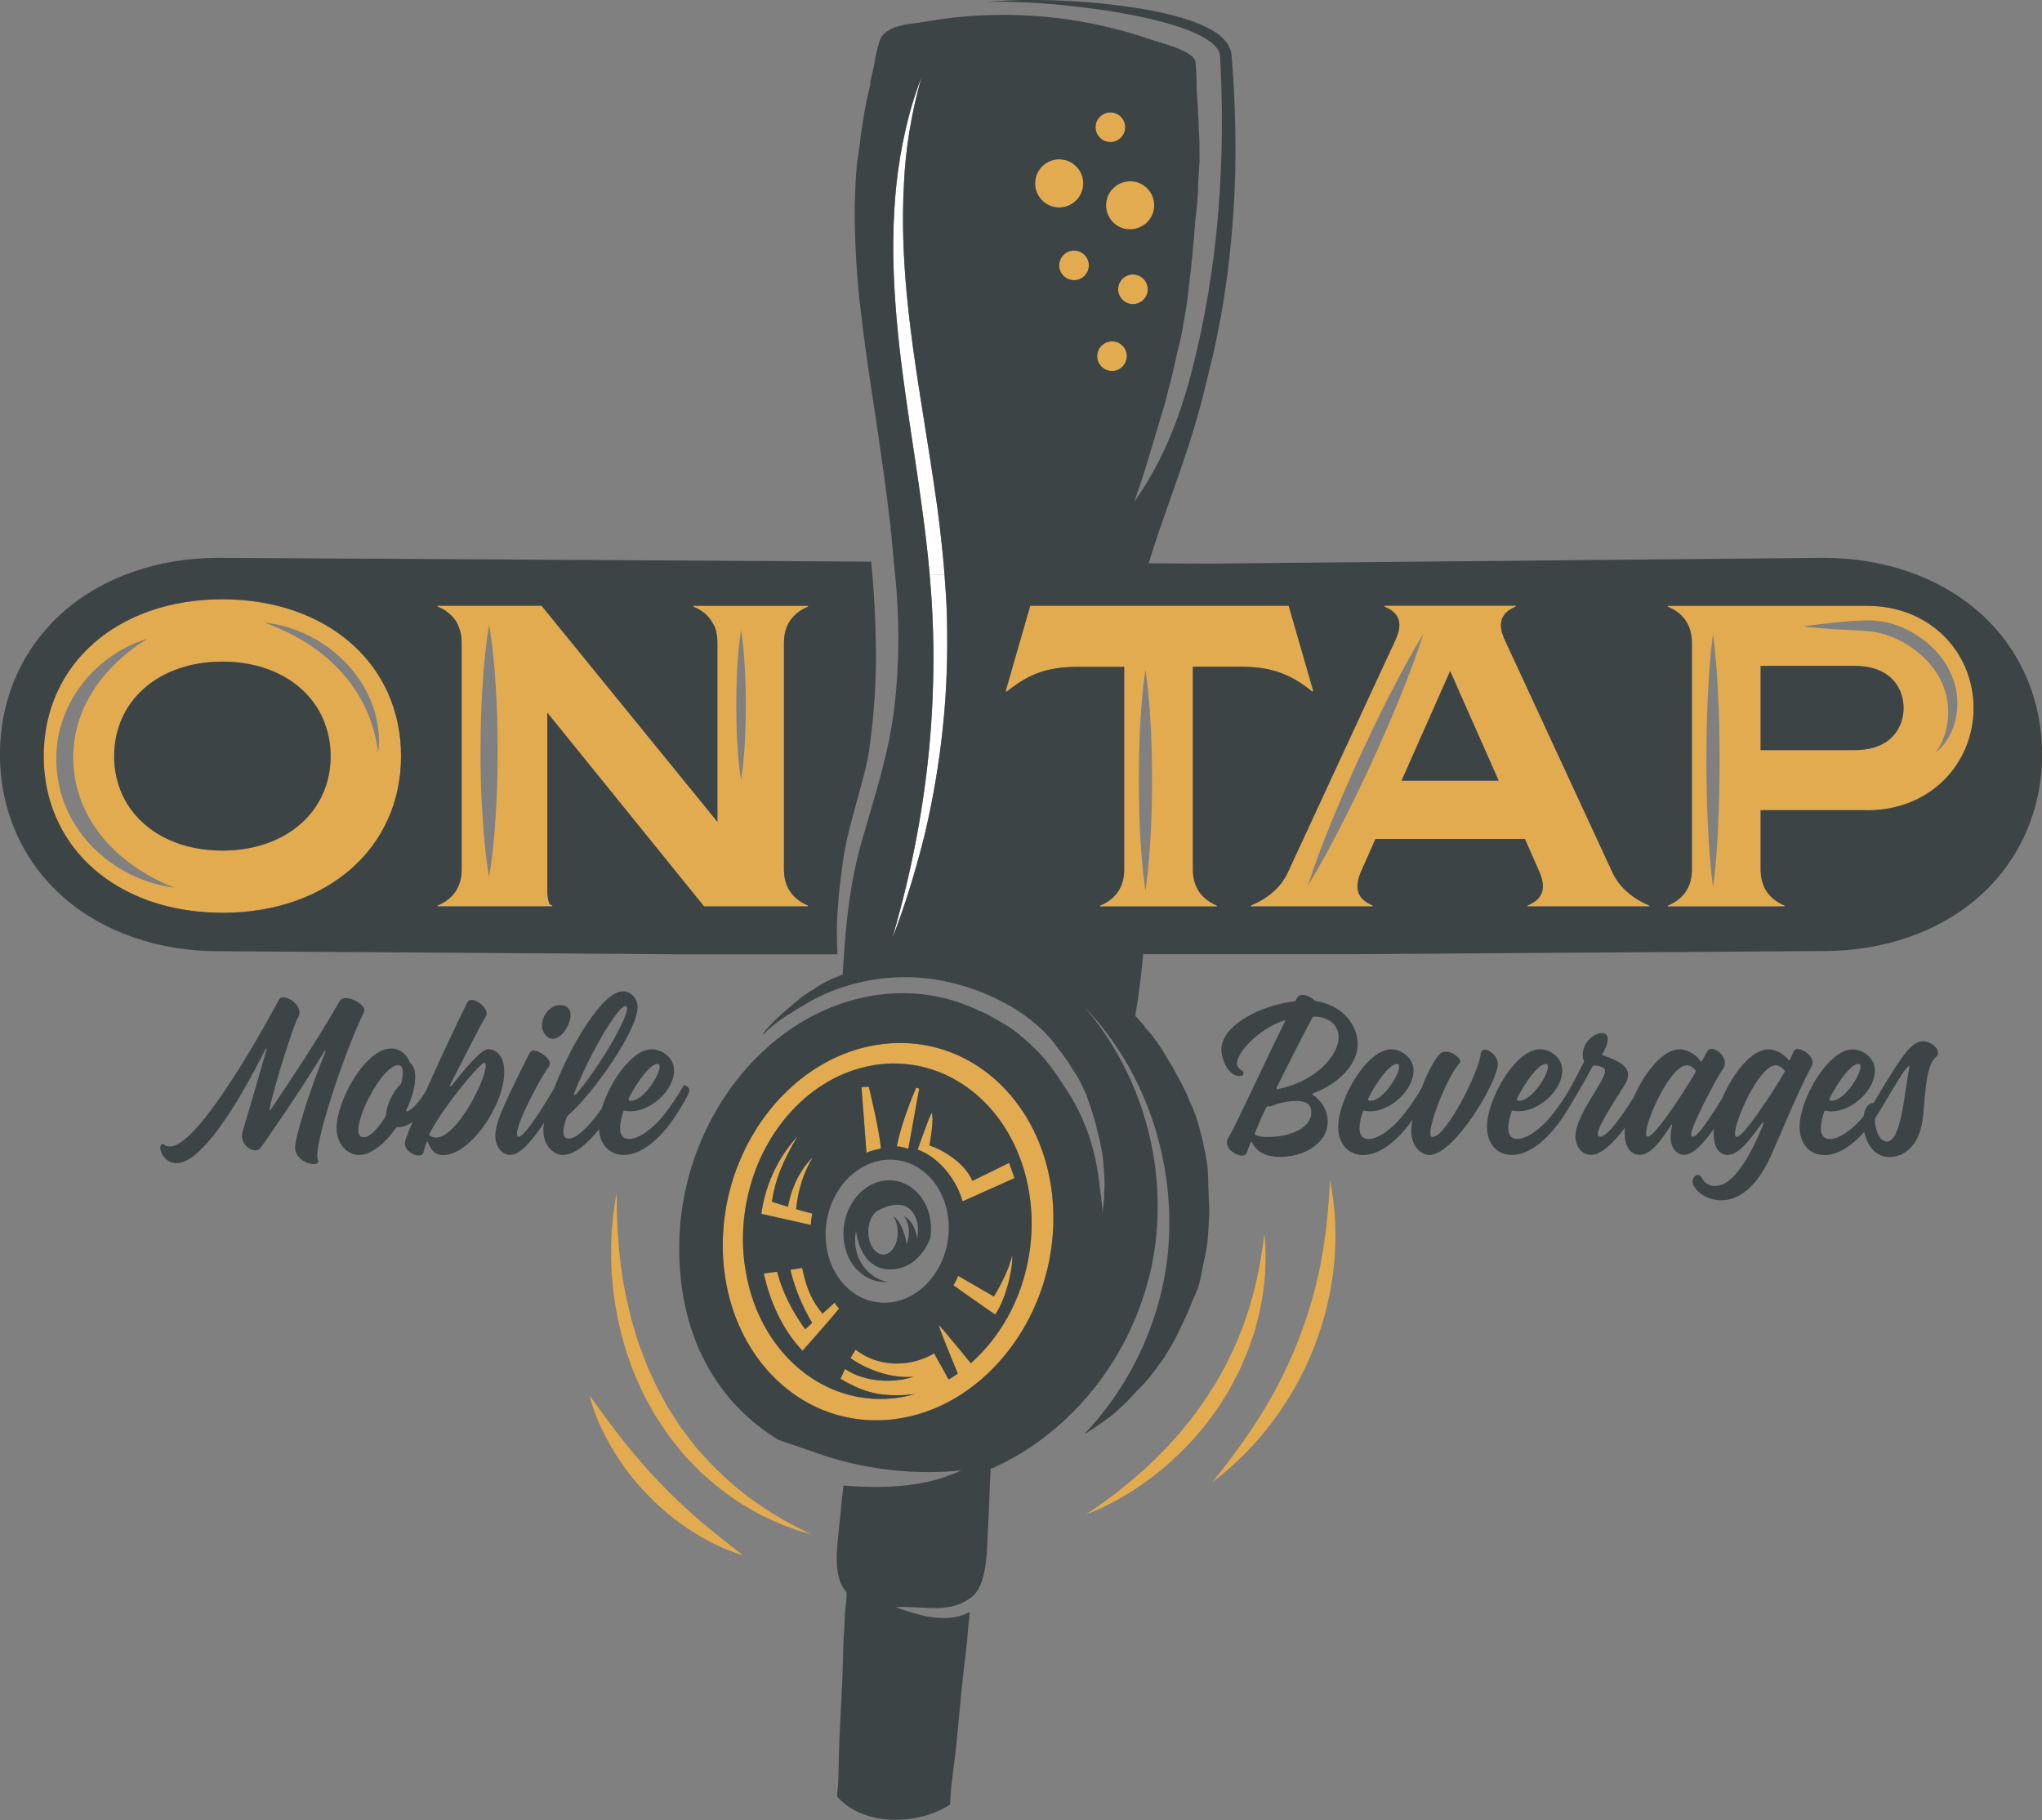 <?xml version="1.0" encoding="UTF-8"?>
<svg xmlns="http://www.w3.org/2000/svg" id="Layer_1" data-name="Layer 1" viewBox="0 0 423.61 377.53">
  <rect x="0" y="0" width="423.61" height="377.53" fill="#808080" stroke="none"/>
  <defs>
    <style>
      .cls-1 {
        fill: none;
      }

      .cls-1, .cls-2, .cls-3, .cls-4 {
        stroke-width: 0px;
      }

      .cls-2 {
        fill: #3d4445;
      }

      .cls-3 {
        fill: #fff;
      }

      .cls-4 {
        fill: #e3ab4f;
      }
    </style>
  </defs>
  <path class="cls-1" d="M177.83,34.03l.02-.12.04-.35c.02-.17.05-.35.08-.52v-.06c.04-.15.06-.3.08-.45l.03-.19.02-.13c.02-.16.05-.32.07-.48l.02-.13c.02-.15.04-.31.06-.46l.06-.41.02-.12c.03-.26.06-.52.1-.78l.04-.31v-.05s.02-.11.02-.11l.02-.2c.03-.22.06-.44.08-.66.02-.23.04-.45.08-.68l.07-.51c.04-.31.08-.65.15-1.07.06-.38.13-.76.19-1.14.04-.26.09-.53.13-.79l.06-.4c.05-.33.11-.67.18-.99.05-.29.11-.58.17-.87l.02-.13c.04-.21.08-.44.12-.67v-.05s.03-.13.03-.13c0-.05.02-.09.03-.14-.97,4.46-1.64,8.96-2.02,13.47.01-.08.02-.17.03-.25v-.11Z"></path>
  <path class="cls-1" d="M119.2,227.15c.1,0,.23-.08.37-.25,5.11-6.05,10.51-15.54,10.51-17.75,0-.29-.12-.49-.33-.49-1.55,0-7.28,9.65-10.64,18.08-.04.1-.06.18-.06.24,0,.11.06.17.14.17Z"></path>
  <path class="cls-1" d="M130.87,228.33c2.62,0,5.97-5.29,5.97-7.07,0-.36-.14-.58-.45-.58-1.43,0-4.09,3.44-5.93,7.12-.03.06-.07.15-.07.24,0,.15.1.29.48.29Z"></path>
  <path class="cls-1" d="M315.15,228.33c2.62,0,5.97-5.29,5.97-7.07,0-.36-.14-.58-.45-.58-1.43,0-4.09,3.44-5.93,7.12-.03.06-.07.15-.07.24,0,.15.1.29.48.29Z"></path>
  <path class="cls-1" d="M396.01,221.17s-.12,0-.2.08c-.86.78-2.37,3.39-3.27,4.87-1.29,2.1-2.57,4.33-3.51,5.77-.06.1-.09.18-.09.3.02,2.22.99,4.61,2.49,4.61,3.11,0,3.68-10.96,4.66-15.26.04-.16.04-.2.04-.25,0-.08-.04-.12-.12-.12Z"></path>
  <path class="cls-1" d="M284.28,228.33c2.62,0,5.97-5.29,5.97-7.07,0-.36-.14-.58-.45-.58-1.43,0-4.09,3.44-5.93,7.12-.03.06-.07.15-.07.24,0,.15.1.29.48.29Z"></path>
  <polygon class="cls-1" points="233.34 208.75 233.5 208.91 233.49 208.9 233.34 208.75"></polygon>
  <path class="cls-1" d="M351.8,222.22c0-.06-.02-.11-.07-.18-.37-.49-1.02-1.06-1.8-1.06-3.4,0-8.47,11.33-8.47,14.15,0,.49.16.66.37.66h0c1.43,0,7.28-8.88,9.94-13.42.02-.04.03-.08.03-.14Z"></path>
  <path class="cls-1" d="M368.38,220.97c-3.39,0-8.47,11.37-8.47,14.19,0,.49.16.65.37.65,1.43,0,7.28-8.92,9.94-13.46.02-.06.03-.09.03-.13,0-.06-.02-.12-.07-.2-.37-.49-1.02-1.06-1.8-1.06Z"></path>
  <path class="cls-1" d="M379.99,228.33c2.62,0,5.97-5.29,5.97-7.07,0-.36-.14-.58-.45-.58-1.43,0-4.09,3.44-5.93,7.12-.03.06-.07.15-.07.24,0,.15.1.29.48.29Z"></path>
  <path class="cls-1" d="M268.81,228.37c-1.27,0-3.15.29-5.03,1.06-.14.07-.28.1-.41.1-.15,0-.25-.07-.37-.07-.09,0-.18.04-.24.14-.61,1.06-1.92,4.17-2.45,5.48-.01.04-.02.08-.03.12,0,.07.03.13.11.17.78.33,1.27.49,2.5.49,5.36,0,9.16-2.17,9.16-5.07,0-1.84-1.19-2.41-3.23-2.41Z"></path>
  <path class="cls-1" d="M277.69,215.12c0-2.7-2.33-4.25-5.07-4.25-.12,0-.2.02-.29.12-1.88,3.35-6.05,11.74-7.49,14.64-.02.05-.03.1-.03.13,0,.1.05.16.15.16h0s.05,0,.08,0c7.73-1.51,12.64-6.87,12.64-10.8Z"></path>
  <path class="cls-1" d="M185.7,118.71l-.04-.34-.02-.19-.02-.18c-.02-.22-.04-.44-.07-.66v-.06s-.01-.06-.01-.06c-.02-.12-.03-.25-.04-.37l-.03-.25c0-.06-.01-.11-.02-.17.07.89.14,1.78.2,2.68h.08c-.01-.13-.02-.27-.04-.4Z"></path>
  <path class="cls-1" d="M100.48,220.44c-.86,0-8.59,9.2-11.37,14.73-.05.09-.08.17-.08.24,0,.05.02.1.08.13.37.25.86.45,1.35.45h0c4.25,0,10.31-11.86,10.31-14.97,0-.57-.2-.57-.29-.57Z"></path>
  <path class="cls-1" d="M82.6,220.95c-3.03,0-8.12,9.38-8.28,13.31-.04,1.02.33,1.64,1.1,1.64,1.37,0,3.03-1.85,4.58-4.37.06-.1.09-.19.09-.31.07-2.08,1.51-4.87,2.95-6.26.08-.08.13-.15.17-.27.33-1.02.32-1.73.32-2.36,0-.86-.29-1.39-.94-1.39Z"></path>
  <polygon class="cls-1" points="237.5 208.91 237.49 208.9 237.34 208.75 237.5 208.91"></polygon>
  <path class="cls-1" d="M74.87,240.37h0c.04-.13.07-.27.11-.41-.03.11-.06.22-.09.33l-.02.08Z"></path>
  <path class="cls-3" d="M194.44,105.2c-1.05-7.48-2.28-14.92-3.44-22.34-1.19-7.42-2.24-14.84-2.94-22.29-.68-7.45-.96-14.94-.54-22.4.33-7.48,1.59-14.9,3.64-22.15-1.36,3.51-2.45,7.14-3.29,10.83-.85,3.69-1.48,7.43-1.89,11.2-.8,7.54-.85,15.16-.37,22.72.89,15.15,3.72,30.02,5.7,44.87.62,4.5,1.15,9.01,1.55,13.52l3.09.02c-.38-4.67-.9-9.33-1.5-13.97Z"></path>
  <path class="cls-3" d="M185.12,194.55c.4-1,.78-2.01,1.15-3.02-.11.03-.22.06-.32.09-.27.98-.54,1.96-.83,2.93Z"></path>
  <path class="cls-3" d="M193.17,150.35c-.99,13.77-3.38,27.47-7.11,40.86.1-.06.19-.12.29-.18l.11-.06c2.13-5.89,3.88-11.92,5.4-18.02,1.73-7.36,2.99-14.84,3.76-22.38.8-7.54.99-15.14.81-22.72-.08-2.9-.27-5.79-.5-8.67l-3.09-.02c.26,2.93.48,5.86.59,8.8.35,7.46.22,14.94-.28,22.4Z"></path>
  <path class="cls-3" d="M186.06,191.21c-.04.13-.08.27-.11.4.1-.03.21-.06.32-.09.07-.19.13-.37.2-.56l-.11.06c-.1.06-.2.12-.29.18Z"></path>
  <g>
    <path class="cls-4" d="M193.04,217.02c-2.67-.59-5.47-.8-8.36-.61-15.68,1.06-29.05,13.94-33.32,30.59-.89,3.46-1.38,7.08-1.43,10.79-.23,19.34,11.92,34.57,28.08,36.59,1.87.23,3.79.3,5.75.16,11.16-.75,21.15-7.5,27.52-17.33,4.44-6.85,7.12-15.19,7.23-24.05.21-18.29-10.64-32.89-25.48-36.15ZM213.88,250.72c.42,5.52-.31,10.91-1.95,15.85-1.79,5.36-4.66,10.18-8.32,14.05,0,0,0,0,0,0-.62.66-1.26,1.29-1.92,1.89,0,0,0,0,0,0-.1.09-.2.19-.3.28,0,0,0,0,0,0-.62-.75-1.43-1.74-2.27-2.76-2.04-2.47-4.27-5.14-4.42-5.21.25.93,1.56,4.21,2.68,6.95.37.9.71,1.73.99,2.41,0,0,0,0,0,0,.11.27.22.53.31.75,0,0,0,0,0,0-.62.44-1.24.86-1.89,1.24h0s-.4-.72-.4-.72h0s-1.08-1.94-1.08-1.94l-1.55-2.78c-3.89,2.37-10.69,3.53-16.28-.76-.33.49-.69,1.1-1.04,1.75,2.88,2.08,8,4.29,13.05,3.87-3.91,1.33-10.08,1.23-14.2-1.62-.55,1.15-.95,2.04-.95,2.04,2,1.17,3.87,2.12,6.04,2.72,2.12.59,4.52.83,7.58.62,0,0,0,0,0,0,.61-.04,1.25-.1,1.92-.18,0,0,0,0,0,0-.32.09-.66.16-.99.24,0,0,0,0,0,0-.39.1-.78.2-1.18.28-.34.07-.69.13-1.04.19-1.18.18-2.35.29-3.5.31-11.94.26-22.39-7.79-26.81-20.03-.76-2.09-1.32-4.3-1.7-6.61-.19-1.14-.35-2.29-.44-3.47-.29-3.87-.01-7.68.74-11.31.09-.42.18-.83.28-1.24.02-.07.03-.13.05-.2.48-1.96,1.09-3.87,1.84-5.69.02-.04.03-.07.04-.11.02-.04.03-.07.05-.11,4.13-9.86,12.03-17.48,21.65-19.96.84-.21,1.68-.4,2.54-.54,1.03-.16,2.05-.26,3.06-.3.99-.04,1.96,0,2.93.07,0,0,0,0,0,0,10.19.77,19,7.6,23.46,17.79,1.61,3.69,2.66,7.81,3,12.24Z"></path>
    <path class="cls-4" d="M173.13,270.23l-2.53,2.29s-.03-.09-.05-.13c-2.8-3.39-3.59-6.77-4.13-9.38-.71.12-1.56.25-2.45.38.91,3.8,2.45,7.57,4.53,11.02l-1.45,1.32c-1.74-2.42-4.33-6.33-5.84-11.94-.92.13-1.77.24-2.44.33,0,0,0,0,0,0-.1.01-.22.03-.31.04,1.17,5.37,3.65,11.43,8.03,16.02,0,0,6.15-6.9,7.59-8.77-.32-.25-.95-1.19-.95-1.19Z"></path>
    <path class="cls-4" d="M206.18,268.94l-.2-.12-5.31-3.07-1.92-1.11c-.09.53-.96,1.96-.96,1.96,0,0,.59.42,1.5,1.07,1.41,1,3.59,2.54,5.53,3.88.58.4,1.14.79,1.65,1.13,2.39-3.52,3.77-10.06,3.51-12.39-.34,2.29-2.31,6.26-3.79,8.64Z"></path>
    <path class="cls-4" d="M192.83,237.61c.51-2.92.89-6.34.39-6.73-.95,2.13-2.85,7.59-2.85,7.59.78.26,1.58.66,2.37,1.16,2.93,1.87,5.73,5.31,6.96,9.56.61-.27,1.36-.61,2.16-.96,1.75-.78,3.78-1.7,5.44-2.44,1.82-.82,3.17-1.43,3.17-1.43l-1.13-3.14-3.01,1.48-4.59,2.25c-1.86-4.23-6.96-6.75-8.91-7.34Z"></path>
    <path class="cls-4" d="M190.69,225.85s-.55-.43-.69-.11c-.02.03-.06.14-.13.31-.6,1.41-2.95,7.19-3.83,11.72,1.29.1,2.39.53,2.39.53l2.18-12.01.08-.44Z"></path>
    <path class="cls-4" d="M168.54,251.75c-1.02-.26-2.2-.59-3.37-.93.38-4.06,1.59-7.75,3.48-10.79-2.75,2.7-4.43,6.28-5.18,10.29-1.32-.39-2.51-.76-3.32-1.02.6-4.43,2.25-8.55,5.31-13.59-1.94,2.11-3.43,4.35-4.59,6.65,0,0,0,0,0,0-1.44,2.86-2.35,5.82-2.82,8.73l-.09.71.49.11h0s9.77,2.2,9.77,2.2c0,0,.06-1.45.33-2.35Z"></path>
    <path class="cls-4" d="M180.24,225.43l-1.52.07.02.26,1.02,13.39c1.07-.56,2.38-.76,2.99-.9-.24-3.5-2.35-12.2-2.5-12.79,0-.02,0-.03,0-.03Z"></path>
    <path class="cls-4" d="M46.32,124.32c-.06,0-.13,0-.19,0-21.74,0-37.07,13.46-37.07,32.52,0,6.53,1.8,12.39,5.03,17.29,5.97,9.04,16.84,14.75,30.36,15.19.1,0,.2,0,.3,0,.46.01.91.04,1.37.04.07,0,.14,0,.22,0,.06,0,.12,0,.18,0h0c21.53-.16,36.67-13.56,36.67-32.51,0-4.69-.93-9.04-2.65-12.93-5.26-11.89-17.92-19.52-34.22-19.58ZM78.45,156.15c-.41-3.22-1.26-6.29-2.57-9.14-1.32-2.83-3.07-5.45-5.18-7.73-2.09-2.31-4.54-4.29-7.19-5.97-2.67-1.68-5.56-3.02-8.6-4.15,3.23.32,6.43,1.3,9.37,2.8,2.95,1.49,5.64,3.53,7.9,5.98,2.24,2.47,4.05,5.35,5.15,8.49,1.12,3.13,1.55,6.49,1.13,9.72ZM48.06,137.29c9.43.58,16.58,5.44,19.31,12.7.09.23.15.46.23.7.64,1.91.99,3.96.99,6.15,0,11.44-9.18,19.52-22.27,19.59-.06,0-.12,0-.19,0-8.26,0-14.99-3.18-18.86-8.4,0,0,0,0,0,0-2.3-3.1-3.59-6.92-3.59-11.21,0-11.49,9.27-19.6,22.45-19.6.07,0,.15,0,.22,0,.55,0,1.1.02,1.63.05.02,0,.05,0,.07,0ZM20.16,176.62c-2.26-2.06-4.13-4.55-5.59-7.28-1.07-2.03-1.85-4.22-2.33-6.48-.05-.25-.09-.51-.13-.77-.07-.36-.13-.72-.18-1.09-.02-.18-.07-.36-.09-.54-.04-.33-.04-.66-.07-.99-.02-.29-.05-.58-.06-.87-.01-.26-.02-.52-.03-.79-.03-2.23.21-4.46.77-6.62.79-3,2.1-5.86,3.89-8.35,3.52-5.02,8.69-8.68,14.31-10.38-4.99,3.06-9.19,7.08-11.97,11.88-2.8,4.77-3.95,10.33-3.31,15.7.6,5.38,3.04,10.51,6.77,14.63,3.72,4.14,8.58,7.29,14.03,9.46-5.82-.73-11.54-3.35-16-7.52Z"></path>
    <path class="cls-4" d="M167.62,188.02v-.18c-.2-.08-.4-.17-.59-.27-1.12-.55-2.03-1.26-2.74-2.13-1.08-1.33-1.66-3.02-1.66-5.09v-47.04c0-1.24.21-2.33.6-3.3.27-.66.62-1.25,1.06-1.79.82-1.02,1.94-1.82,3.33-2.4v-.18h-23.79v.18s.67.3.74.34c.24.12.48.26.71.4.44.28.86.6,1.24.95.76.72,1.25,1.57,1.73,2.48.24.46.31,1.04.41,1.55.11.58.15,1.16.15,1.75v37.16l-32.93-40.46-3.55-4.36h-21.56v.18s.67.3.74.34c.25.12.48.26.71.4.44.28.86.6,1.24.96.74.7,1.38,1.58,1.7,2.56.16.49.34.95.44,1.47.1.58.15,1.16.15,1.75v47.04c0,3.66-1.78,6.15-4.99,7.48v.18h23.79v-.18c-.2-.08-.4-.17-.59-.27-.03-.08-.04-.17-.06-.24-.24-.8-.38-1.66-.38-2.61v-36.88l32.52,40.19h21.56ZM152.73,146.26c.02-2.6.06-5.2.22-7.8.15-2.6.36-5.2.78-7.8.42,2.6.63,5.2.78,7.8.16,2.6.2,5.2.22,7.8-.02,2.6-.06,5.2-.22,7.8-.15,2.6-.36,5.2-.78,7.8-.41-2.6-.63-5.2-.78-7.8-.16-2.6-.2-5.2-.22-7.8ZM99.69,155.74c0-4.36.11-8.72.39-13.09.26-4.36.65-8.72,1.39-13.09.74,4.36,1.13,8.72,1.39,13.09.28,4.36.39,8.72.39,13.09,0,4.36-.11,8.72-.4,13.09-.26,4.36-.65,8.72-1.39,13.09-.74-4.36-1.12-8.72-1.39-13.09-.28-4.36-.39-8.72-.4-13.09Z"></path>
    <path class="cls-4" d="M251.9,138.3h5.55c3.27,0,5.92.41,8.36,1.32,2.22.83,4.26,2.07,6.43,3.85l.18-.18-3.83-13.28-1.26-4.36h-53.61l-2.31,8.02-1.52,5.28-1.25,4.35.18.18c.77-.64,1.53-1.18,2.29-1.69,1.24-.83,2.48-1.52,3.78-2.03,1.32-.52,2.7-.89,4.2-1.12,1.39-.22,2.88-.32,4.53-.32h9.59v42.05c0,3.66-1.78,6.15-4.99,7.48v.18h24.23v-.18c-.2-.08-.4-.17-.59-.27-2.84-1.39-4.4-3.79-4.4-7.22v-42.05h4.44ZM237.62,184.79c-.57-3.82-.87-7.65-1.08-11.47-.08-1.35-.13-2.69-.17-4.04-.08-2.48-.12-4.96-.13-7.43l.07-5.73c.08-1.91.1-3.82.23-5.73.2-3.82.5-7.65,1.08-11.47.58,3.82.88,7.65,1.08,11.47.13,1.91.15,3.82.23,5.73l.07,5.73c-.03,3.82-.09,7.65-.31,11.47-.2,3.74-.49,7.47-1.04,11.21-.01.09-.02.17-.03.26Z"></path>
    <path class="cls-4" d="M369.65,187.58c.05.15.1.3.16.44h.43v-.18c-.2-.08-.4-.17-.59-.27Z"></path>
    <path class="cls-4" d="M334.51,180.98l-22.36-48.3c-.46-.99-.71-1.88-.77-2.68-.13-1.87.84-3.25,3.09-4.18v-.18h-27.27v.18c3.21,1.33,3.83,3.56,2.32,6.86l-22.36,48.3c-1.52,3.29-4.45,5.52-7.66,6.86v.18h25.3v-.18c-3.21-1.33-3.92-3.56-2.49-6.95l3.03-6.86h31.01l1.92,4.36,1.1,2.5c1.43,3.39.71,5.62-2.49,6.95v.18h25.3v-.18c-1.18-.49-2.32-1.1-3.37-1.85-1.81-1.27-3.33-2.93-4.29-5.01ZM278.28,171.12c-2.18,4.27-4.46,8.5-6.98,12.62,1.48-4.59,3.2-9.08,5.02-13.52,1.8-4.45,3.74-8.83,5.72-13.19l3.06-6.5c1.07-2.15,2.09-4.31,3.21-6.44,2.18-4.27,4.46-8.5,6.98-12.62-1.47,4.6-3.2,9.08-5.01,13.52-.88,2.23-1.86,4.42-2.79,6.63l-2.93,6.56c-2.02,4.34-4.08,8.67-6.28,12.94ZM290.76,161.92l10.07-22.72,2.95,6.65,7.12,16.07h-20.14Z"></path>
  </g>
  <g>
    <path class="cls-4" d="M146.39,302.47l-1.79-2c-.61-.65-1.1-1.42-1.65-2.12l-1.63-2.13-1.46-2.25c-.48-.76-1-1.48-1.43-2.26l-1.27-2.36c-.92-1.54-1.62-3.19-2.37-4.82-.81-1.6-1.3-3.34-1.97-5-.16-.42-.33-.84-.47-1.26l-.39-1.29-.77-2.58c-.29-.85-.46-1.74-.66-2.62l-.62-2.63c-1.47-7.07-2.05-14.35-1.97-21.71-1.4,7.24-1.52,14.75-.46,22.14.52,3.69,1.38,7.34,2.51,10.92l.92,2.66c.29.89.66,1.75,1.05,2.61.76,1.71,1.47,3.46,2.42,5.08l1.37,2.46c.47.81,1.03,1.57,1.54,2.36l1.57,2.34,1.76,2.2c.61.71,1.15,1.49,1.82,2.15l1.96,2.02c1.25,1.41,2.76,2.54,4.17,3.77,5.8,4.74,12.58,8.23,19.71,10.09-6.68-3.1-12.83-7.07-18.09-11.96-1.27-1.28-2.64-2.44-3.78-3.82Z"></path>
    <path class="cls-4" d="M255.65,287.04l1.1-2.05c.36-.68.66-1.4.97-2.11l.93-2.13c.28-.72.52-1.46.79-2.18l.77-2.19.59-2.24c1.59-5.97,2.08-12.19,1.51-18.25-.75,6.04-1.9,11.92-3.86,17.53l-.73,2.1-.85,2.05c-.29.68-.55,1.37-.85,2.05l-.98,1.99c-.34.66-.62,1.34-.98,1.99l-1.08,1.93c-.68,1.31-1.51,2.53-2.32,3.77-1.58,2.5-3.37,4.86-5.26,7.13-.45.59-.93,1.15-1.44,1.69l-1.49,1.65c-.48.57-1.02,1.07-1.55,1.6l-1.57,1.59c-4.28,4.14-9.02,7.83-14.08,11.21,5.68-2.21,10.99-5.43,15.73-9.36,2.38-1.96,4.59-4.13,6.67-6.41,1-1.18,2.06-2.32,2.95-3.58.92-1.25,1.89-2.46,2.69-3.78.82-1.31,1.67-2.61,2.37-4Z"></path>
    <path class="cls-4" d="M136.73,307.43c-2.63-2.75-5.1-5.64-7.5-8.64-2.38-3.02-4.62-6.15-6.97-9.36,1.01,3.84,2.65,7.5,4.67,10.92,2.01,3.44,4.45,6.64,7.22,9.53,2.77,2.89,5.85,5.48,9.21,7.63,3.34,2.17,6.93,3.95,10.74,5.09-3.12-2.45-6.17-4.81-9.08-7.31-2.89-2.52-5.67-5.12-8.29-7.87Z"></path>
    <path class="cls-4" d="M274,261.97c-1.07,5.59-2.7,11.02-4.76,16.28-2.08,5.25-4.61,10.34-7.63,15.17-3.01,4.84-6.42,9.45-10.09,13.99,4.69-3.47,8.84-7.71,12.38-12.42,3.56-4.7,6.49-9.91,8.65-15.43,2.18-5.51,3.61-11.32,4.19-17.19.56-5.88.35-11.81-.84-17.52-.27,5.83-.85,11.54-1.9,17.13Z"></path>
    <path class="cls-4" d="M405.82,134.98c-3.77-5.57-10.28-9.33-18.5-9.33h-41.32v.18c2.13.88,3.62,2.28,4.39,4.18l.16.44c.29.86.44,1.81.44,2.86v47.04c0,3.66-1.78,6.15-4.99,7.48v.18h23.81c-.06-.14-.11-.29-.16-.44-2.84-1.39-4.4-3.79-4.4-7.22v-12.3h22.08c13.27,0,22.1-9.8,22.1-21.21,0-4.34-1.28-8.45-3.6-11.88ZM356.45,170.98c-.2,4.39-.5,8.77-1.08,13.16-.57-4.39-.87-8.77-1.08-13.16-.22-4.39-.28-8.77-.31-13.16l.07-6.58c.08-2.19.1-4.39.23-6.58.2-4.39.5-8.77,1.08-13.16.58,4.39.88,8.77,1.08,13.16.13,2.19.15,4.39.23,6.58l.07,6.58c-.03,4.39-.09,8.77-.31,13.16ZM384.74,155.59h-19.49v-17.46h19.49c5.67,0,8.47,2.62,9.58,5.52.41,1.07.58,2.18.58,3.21,0,3.83-2.4,8.73-10.16,8.73ZM401.61,156.07c2.4-3.5,3.02-7.75,2.2-11.56-.44-1.89-1.2-3.7-2.32-5.29-1.09-1.61-2.44-3.03-4.01-4.2-1.54-1.22-3.28-2.21-5.09-2.93-1.81-.78-3.69-1.07-5.74-1.24l-6.26-.34c-2.1-.15-4.2-.3-6.31-.56,2.09-.34,4.19-.56,6.29-.79,2.1-.19,4.17-.41,6.34-.46,2.14-.09,4.48.19,6.6.94,2.12.74,4.08,1.86,5.87,3.19,1.77,1.38,3.33,3.06,4.53,4.98,1.16,1.94,2,4.1,2.24,6.36.28,2.24,0,4.51-.71,6.6-.75,2.07-1.98,3.96-3.62,5.31Z"></path>
    <path class="cls-4" d="M224.67,38.73c.38-2.73-1.52-5.26-4.25-5.64-2.73-.38-5.26,1.52-5.64,4.25-.38,2.73,1.52,5.26,4.25,5.64,2.73.38,5.26-1.52,5.64-4.25Z"></path>
    <path class="cls-4" d="M229.5,41.9c-.38,2.73,1.52,5.26,4.25,5.64.12.02.25,0,.37.01,2.59.17,4.91-1.66,5.27-4.27.38-2.73-1.52-5.26-4.25-5.64-.03,0-.05,0-.08,0-2.7-.34-5.18,1.55-5.56,4.26Z"></path>
    <path class="cls-4" d="M231.1,70.83c-.32-.05-.64-.02-.95.03-1.28.22-2.34,1.23-2.53,2.59-.15,1.07.27,2.09,1.03,2.75.43.38.97.64,1.58.73,1.68.24,3.24-.94,3.47-2.62.24-1.68-.94-3.24-2.62-3.47Z"></path>
    <path class="cls-4" d="M238.07,60.43c.24-1.68-.94-3.24-2.62-3.47-1.01-.14-1.96.23-2.62.9-.44.45-.76,1.04-.85,1.71-.08.57.01,1.12.22,1.62.41.96,1.29,1.7,2.4,1.85,1.68.24,3.24-.94,3.47-2.62Z"></path>
    <path class="cls-4" d="M223.23,51.99c-1.68-.24-3.24.94-3.47,2.62-.24,1.68.94,3.24,2.62,3.47,1.68.24,3.24-.94,3.47-2.62.24-1.68-.94-3.24-2.62-3.47Z"></path>
    <path class="cls-4" d="M229.92,29.44c1.68.24,3.24-.94,3.47-2.62.24-1.68-.94-3.24-2.62-3.47-1.68-.24-3.24.94-3.47,2.62s.94,3.24,2.62,3.47Z"></path>
  </g>
  <g>
    <path class="cls-2" d="M142.54,197.96h31.18s0,.12,0,0c0-.17-.02-.34-.02-.52-.03-.69-.05-1.37-.07-2.06-.15-5.54.46-11.11,1.23-16.66.29-1.96.65-3.91,1.12-5.85.21-.97.5-1.94.75-2.9.25-.93.52-1.85.75-2.79.95-3.73,2.2-7.49,2.78-11.29,1.11-7.6,1.61-15.27,1.42-22.97-.08-4.61-.33-9.23-.71-13.84-.07-.86-.15-1.72-.23-2.58l-135.41-.79c-12.52,0-23.94,3.97-32.14,11.17-8.51,7.47-13.2,17.99-13.2,29.63s4.69,22.16,13.2,29.63c8.21,7.2,19.62,11.17,32.14,11.17,4.08,0,96.25.64,97.2.65ZM80.55,143.9c1.72,3.9,2.65,8.24,2.65,12.93,0,18.95-15.14,32.35-36.67,32.51h0c-.06,0-.12,0-.18,0-.07,0-.14,0-.22,0-.46,0-.91-.02-1.37-.04-.1,0-.2,0-.3,0-13.52-.44-24.4-6.15-30.36-15.19-3.24-4.9-5.03-10.77-5.03-17.29,0-19.07,15.33-32.52,37.07-32.52.06,0,.13,0,.19,0,16.3.06,28.96,7.7,34.22,19.58ZM164.29,128.22c-.43.54-.79,1.13-1.06,1.79-.4.97-.6,2.07-.6,3.3v47.04c0,2.07.58,3.76,1.66,5.09.71.87,1.62,1.58,2.74,2.13.19.1.39.18.59.27v.18h-21.56l-32.52-40.19v36.88c0,.95.14,1.82.38,2.61.02.08.03.17.06.24.19.1.39.18.59.27v.18h-23.79v-.18c3.21-1.33,4.99-3.83,4.99-7.48v-47.04c0-.59-.05-1.17-.15-1.75-.09-.51-.28-.97-.44-1.47-.32-.98-.95-1.86-1.7-2.56-.38-.36-.8-.68-1.24-.96-.23-.15-.47-.28-.71-.4-.08-.04-.74-.3-.74-.34v-.18h21.56l3.55,4.36,32.93,40.46v-37.16c0-.59-.05-1.17-.15-1.75-.1-.51-.17-1.09-.41-1.55-.48-.91-.97-1.76-1.73-2.48-.38-.36-.8-.68-1.24-.95-.23-.15-.47-.28-.71-.4-.08-.04-.74-.3-.74-.34v-.18h23.79v.18c-1.39.58-2.51,1.38-3.33,2.4Z"></path>
    <path class="cls-2" d="M410.42,126.88c-8.21-7.2-19.62-11.17-32.17-11.17l-127.69,1.2-12.27-.07c.58-1.89,1.18-3.77,1.81-5.65,1.82-5.38,3.79-10.73,5.62-16.17.45-1.36.91-2.72,1.33-4.1l.64-2.06.61-2.08c.41-1.38.77-2.79,1.15-4.18.34-1.39.67-2.79,1.02-4.18.71-2.76,1.37-5.58,1.95-8.4.58-2.82,1.11-5.65,1.54-8.5.88-5.69,1.5-11.42,1.89-17.15.19-2.87.33-5.74.4-8.61.06-2.87.07-5.75.02-8.62-.05-2.87-.15-5.74-.3-8.6-.08-1.43-.15-2.86-.27-4.3l-.16-2.15c-.04-.38-.03-.66-.13-1.19-.04-.24-.12-.46-.19-.68-.09-.21-.18-.43-.28-.63-.43-.8-1-1.44-1.61-1.98-.61-.53-1.26-.98-1.92-1.36-1.32-.77-2.69-1.35-4.07-1.84-2.77-.99-5.59-1.66-8.41-2.21-2.83-.54-5.68-.94-8.53-1.27-2.85-.32-5.7-.57-8.56-.72-2.86-.15-5.72-.24-8.58-.23-1.43.01-2.86.05-4.29.12-1.43.08-2.86.18-4.26.42,1.42-.16,2.85-.17,4.27-.15,1.42.02,2.85.07,4.27.15,2.84.15,5.68.38,8.51.68,5.66.61,11.3,1.42,16.8,2.71,2.75.65,5.48,1.39,8.05,2.41,1.29.51,2.54,1.09,3.66,1.8,1.11.7,2.12,1.57,2.58,2.51.24.5.25.82.28,1.64l.1,2.12c.08,1.41.11,2.83.16,4.25.08,2.84.11,5.67.09,8.51-.02,2.84-.1,5.67-.23,8.5-.12,2.83-.29,5.66-.53,8.48-.46,5.65-1.16,11.27-2.1,16.84-.48,2.79-.99,5.57-1.58,8.33-.59,2.76-1.24,5.51-1.96,8.27-2.45,9.41-6.12,18.61-11.82,26.56,2.55-6.92,4.34-13.82,6.49-20.72l.08-.34c.02-.09.04-.17.06-.26l.02-.08.02-.09.06-.23.02-.09.1-.41.02-.06v-.04c.06-.16.1-.32.13-.47l.03-.1.04-.18c.04-.15.08-.31.11-.46.03-.12.07-.25.1-.37l.06-.21.08-.3c.06-.23.13-.47.19-.71l.05-.19.04-.17.03-.13.03-.13.04-.2.08-.31.1-.44c.05-.21.1-.43.15-.64.06-.25.12-.5.18-.76l.09-.35c.13-.58.26-1.16.38-1.73l.1-.49.02-.11c.03-.12.05-.24.08-.36.03-.11.05-.21.08-.3l.05-.18.04-.17.02-.08.02-.08v-.05s.03-.09.04-.13l.06-.26.09-.34.04-.13.02-.09c.03-.1.06-.2.08-.29l.07-.3.04-.2c.05-.21.09-.42.13-.63l.04-.18.04-.22.02-.08.02-.13v-.05c.11-.53.24-1.18.35-1.86.02-.12.04-.23.06-.35l.02-.09.02-.09.03-.17.04-.27.04-.23.05-.25c.03-.15.06-.31.08-.47l.03-.19v-.04s.06-.34.06-.34l.02-.15c.01-.09.03-.17.05-.27v-.08s.06-.27.06-.27c.08-.43.13-.86.19-1.29l.02-.11v-.06c.08-.55.15-1.07.21-1.58.02-.19.04-.38.06-.58v-.09s.02-.09.02-.09l.02-.17.03-.32.02-.17c0-.07.01-.14.02-.21v-.07s.02-.1.02-.1v-.06s.03-.17.03-.17l.04-.27.03-.25.02-.18.02-.2.02-.13v-.08s.02-.06.02-.06v-.11c.07-.44.12-.89.17-1.33v-.12s.03-.17.03-.17v-.13s.04-.27.04-.27l.04-.39.04-.39c.02-.14.03-.28.04-.42l.03-.3.04-.32.04-.32c.02-.14.03-.29.04-.43l.02-.3c.03-.27.05-.55.07-.82.02-.28.05-.55.08-.83l.04-.35c.02-.14.03-.28.04-.42l.02-.13v-.13c.03-.25.05-.51.08-.76.01-.17.03-.32.04-.48l.02-.19v-.08s.01-.08.01-.08v-.07s0-.06,0-.06c0-.09.01-.17.02-.27l.02-.17v-.07c.02-.16.03-.31.04-.47.02-.28.04-.56.06-.84.02-.36.06-.73.1-1.09v-.11s.02-.11.02-.11c.01-.12.02-.24.04-.36l.02-.17.02-.17c.02-.2.04-.4.06-.59l.02-.14c.03-.26.06-.51.08-.78l.03-.27.02-.19c.02-.26.05-.51.06-.77.02-.2.04-.4.06-.59l.02-.31v-.11s.02-.09.02-.09v-.13c.02-.21.03-.42.05-.62v-.13s.01-.11.01-.11c0-.12.02-.25.02-.37v-.3c0-.15,0-.3,0-.44.01-.68.03-1.12.06-1.47,0-.15.02-.3.03-.45v-.09s.02-.13.02-.13c.02-.25.04-.49.05-.73.01-.47.03-.93.06-1.4l.03-.38.02-.19c.02-.21.02-.42.02-.63,0-.88,0-1.75-.01-2.63,0-1.09-.04-1.99-.1-2.85v-.2c-.03-.16-.04-.32-.04-.48,0-.14-.01-.27-.01-.41v-.21c-.01-.46-.02-.92-.05-1.38-.02-.34-.04-.68-.06-1.01l-.02-.25c0-.16-.02-.32-.02-.48v-.07c0-.21-.01-.43-.02-.64-.01-.34-.04-.67-.07-1.01v-.1c-.02-.15-.04-.3-.05-.44-.02-.21-.03-.43-.04-.64v-.13c-.02-.28-.04-.55-.06-.83l-.02-.3c-.03-.34-.03-.7-.03-1.04v-.34c0-.7-.02-1.62-.07-2.55-.01-.21-.03-.41-.05-.61v-.12c-.03-.16-.04-.32-.04-.48v-.34c-.02-.22-.04-.44-.06-.67-.29-2.39-7.32-4.02-9.44-4.75-9.9-3.41-20.37-5.12-30.84-5.07-5.23.02-10.46.48-15.62,1.39-3.41.6-8.7.58-9.73,4.29,0,.03-.05.18-.05.18l-.06.21-.06.21-.06.21-.08.25-.02.06c-.03.08-.05.15-.06.23l-.03.14-.05.21-.04.19-.05.21-.06.27c-.04.14-.06.27-.09.41v.04s-.02.06-.02.06l-.02.11v.06s-.04.15-.04.15c-.03.15-.06.29-.08.43v.09s-.03.08-.03.08c-.02.12-.04.25-.06.37l-.03.15c-.01.07-.02.14-.04.21l-.02.08-.03.15v.08s-.06.25-.06.25v.05s-.06.25-.06.25l-.04.15-.06.28-.06.27-.06.28-.02.08-.04.19-.04.15-.06.28c-.06.3-.13.6-.21.9l-.02.1-.06.27-.05.22c-.02.09-.04.18-.06.28v.06s-.02.06-.02.06c.12-.3.22-.59.35-.89-.36,1.37-.68,2.74-.98,4.11,0,.05-.02.09-.03.14l-.02.13v.05c-.05.23-.09.45-.13.67l-.02.13c-.06.29-.12.58-.17.87-.06.33-.13.66-.18.99l-.06.4c-.04.27-.08.53-.13.79-.06.38-.13.76-.19,1.14-.07.41-.11.75-.15,1.07l-.07.51c-.04.23-.06.45-.08.68-.02.22-.05.44-.08.66l-.02.2-.02.11v.05s-.04.31-.04.31c-.04.26-.07.52-.1.78l-.02.12-.06.41c-.02.15-.04.31-.06.46l-.02.13c-.02.16-.04.32-.07.48l-.02.13-.03.19c-.02.15-.04.3-.07.45v.06c-.04.17-.07.35-.09.52l-.04.35-.02.12v.11c-.02.09-.03.17-.05.25-.15,1.8-.26,3.61-.32,5.42-.28,7.73.17,15.45.97,23.14.88,7.68,2,15.38,3.2,23.08,1.15,7.71,2.28,15.46,3.17,23.26.25,2.37.47,4.75.66,7.13,0,.06.01.11.02.17l.03.25c.02.12.03.25.04.37v.06s.01.06.01.06c.03.22.05.44.07.66l.02.18.02.19.04.34c.02.13.02.27.04.4.92,9.18.93,18.47-.16,27.64-1.11,9.34-3.91,17.86-6.49,26.83-.24.76-.45,1.53-.65,2.3-.29,1.08-.56,2.17-.8,3.26-1.2,5.31-1.87,10.75-2.32,16.24-.07.86-.12,1.72-.18,2.57-.09,1.33-.28,4.08-.28,4.08,0,.01,0,.02,0,.03,0,.02,0,.04,0,.07,0,.01,0,.05,0,.05,0,0-.02,0-.03,0-.04,0-.07.01-.11.03-.1.03-.19.07-.29.11l-.18.07c-.11.05-.23.1-.36.15l-.16.06-.07.03-.15.06-.17.07-.11.04-.09.04-.07.03-.08.04-.14.06-.14.06-.32.14-.18.08-.24.11c-.08.04-.15.08-.22.11l-.04.02s-.05.02-.08.04l-.1.05-.04.03-.04.02-.06.04c-.05.03-.1.06-.16.08l-.1.05c-.14.07-.28.14-.42.22-.17.09-.35.19-.52.29-.15.09-.3.19-.45.29-.16.11-.32.22-.48.32-.25.16-.49.32-.75.47l-.25.15c-.16.1-.32.2-.48.3-.1.06-.2.13-.3.21l-.17.12-.53.36c-.17.11-.32.22-.48.35-.1.08-.19.15-.28.24l-.13.11c-.17.14-.33.27-.5.4l-.16.12-.08.06-.2.15-.07.06s-.1.08-.15.12c-.08.06-.15.13-.23.2l-.15.14c-.1.09-.2.18-.3.27-.15.13-.3.25-.44.38-.11.09-.22.18-.32.28l-.1.08c-.16.14-.29.25-.42.36l-.21.18-.21.17c-.15.13-.3.27-.45.41l-.21.21-.21.21c-.15.14-.3.27-.45.41-.14.13-.29.27-.43.41l-.09.09c-.11.11-.23.22-.33.33-.28.3-.55.61-.83.91-.16.18-.33.36-.48.55l-.09.11-.13.16-.13.17-.08.09s-.02.03-.03.05c-.02.02-.03.06-.02.1.01.05.06.09.11.09.03,0,.06-.01.08-.04s.04-.05.06-.07c.11-.13.17-.21.24-.29.09-.1.18-.19.28-.28l.06-.06c.25-.24.46-.43.68-.6l.36-.3.17-.14.19-.15c.22-.18.44-.36.67-.54.17-.13.31-.23.47-.34l.16-.11c.11-.07.22-.14.32-.22.03-.02.07-.04.1-.07l.05-.04.08-.06.12-.08.06-.04.06-.04.49-.33c.05-.04.11-.07.16-.1l.06-.04.26-.16.16-.09c.13-.08.23-.13.34-.21l.37-.23c.2-.12.4-.25.6-.38l.11-.08.06-.04.06-.04c.08-.06.17-.11.25-.17.11-.07.23-.13.34-.19l.06-.03.1-.05c.18-.1.35-.19.52-.3l.21-.13.1-.06.19-.12.24-.14.24-.15.09-.05.17-.1.26-.15.19-.11c.11-.06.21-.12.32-.18l.26-.14.26-.14c.13-.07.25-.13.38-.19l.06-.04s.15-.07.16-.08c8.04-3.82,16.91-5.08,25.73-3.39,8.28,1.59,17.82,6.06,23.13,12.84.2.26.4.53.6.79.1.13.21.27.31.4l.04.05.03.04.18.22c.22.28.43.56.64.84l.27.38c.11.15.21.31.32.46l.05.07.07.1.16.22.07.09.21.31c.17.26.32.52.48.78.09.15.17.3.27.45l.16.26.11.16c.11.18.23.36.35.54l.08.12.06.09.09.13.21.32c.04.07.09.14.13.21l.03.05.03.06.07.11c.16.28.31.56.46.85.05.1.1.21.15.31l.03.06.03.07.22.47c.06.14.13.28.19.41l.12.24.12.24c.07.14.14.28.21.42.07.15.13.3.19.44.08.23.15.46.23.68.08.25.17.49.25.74l.04-.05c.03.24.11.52.28.99l.16.46.06.17.11.31.02.06c.1.29.19.58.27.88l.13.46.04.11.15.5c.09.32.18.64.27.96.09.34.17.69.25,1.03l.02.11.03.11.03.1.04.16.04.15.05.18.05.18v.05s.1.38.1.38l.06.23c.02.1.05.19.07.28.04.19.08.38.12.57l.04.17v.06s.04.19.04.19c.04.19.06.34.09.49.03.17.06.33.09.5l.06.31.06.31.04.19.03.13.04.23v.04c.04.17.07.34.09.51.02.19.04.37.05.56.02.21.03.39.05.58.02.21.04.42.06.63l.03.42c.02.21.03.41.04.62v.17c.03.27.05.55.06.82v.25s.03.25.03.25v.28s.02.27.02.27c0,.17.02.33.02.49,0,.06,0,.11,0,.17v.1c0,.1,0,.19,0,.29,0,.24-.02.47-.03.7l-.02.34c-.02.29-.02.57-.03.86v.17s-.01.23-.01.23v.29c-.02.16-.02.33-.04.49-.02.23-.05.47-.07.7l-.03.29c-.04.28-.08.56-.11.84-.04.3-.08.59-.11.89,0,.06-.01.11-.02.17,0-.17,0-.35,0-.52v-.25s0-.26,0-.26c0-.16,0-.32-.02-.48-.01-.17-.03-.33-.06-.49-.04-.31-.09-.63-.12-.95l-.02-.23-.02-.25c-.02-.13-.04-.26-.05-.39l-.02-.11c-.05-.33-.09-.66-.12-.99-.03-.23-.06-.46-.09-.68l-.05-.39c-.03-.22-.05-.44-.07-.66l-.04-.35c-.05-.42-.09-.73-.13-1l-.04-.17-.03-.17-.04-.16c-.03-.16-.06-.33-.08-.49-.04-.21-.06-.39-.09-.58l-.03-.21-.03-.21c-.05-.3-.11-.63-.2-1.01l-.06-.28-.11-.48-.06-.25c-.07-.32-.14-.63-.23-.95l-.03-.12-.04-.13-.06-.21-.02-.08c-.02-.08-.03-.12-.04-.16l-.03-.1-.04-.17s-.01-.06-.02-.08l-.04-.11-.04-.12-.03-.12-.07-.25-.06-.22c-.05-.17-.09-.34-.14-.51-.05-.16-.1-.31-.15-.47-.12-.36-.23-.68-.34-1.01-.1-.31-.22-.62-.34-.92l-.04-.1c-.09-.25-.19-.48-.3-.72l-.08-.19c-.08-.19-.16-.39-.24-.58l-.04-.1-.11-.26c-.06-.16-.13-.32-.2-.47l-.1-.2-.03-.07-.02-.04-.06-.11-.16-.34c-.1-.21-.2-.42-.3-.62-.1-.2-.2-.4-.31-.59l-.11-.21-.06-.12-.16-.3-.08-.16-.04-.08-.04-.06-.06-.1-.11-.21c-.1-.18-.2-.35-.3-.53l-.03-.05-.03-.06c-.05-.09-.09-.14-.12-.2l-.04-.08-.1-.15-.1-.16c-.13-.22-.27-.44-.41-.66-.25-.39-.5-.77-.76-1.15-.13-.2-.28-.42-.44-.63l-.05-.08-.05-.09c-.07-.11-.16-.24-.24-.37l-.07-.1-.13-.21c-.15-.25-.31-.49-.48-.74l-.19-.28c-.09-.13-.17-.25-.26-.38-.08-.11-.17-.23-.25-.34l-.03-.03-.03-.04c-.07-.09-.14-.18-.21-.28l-.06-.09c-.05-.08-.11-.17-.17-.25-.1-.13-.19-.26-.29-.38-.16-.2-.33-.4-.49-.6l-.09-.11-.29-.35-.29-.35-.05-.06-.06-.08c-.16-.19-.31-.37-.47-.55-.19-.21-.38-.43-.58-.63-.1-.11-.2-.2-.3-.3l-.1-.1-.24-.24c-.42-.42-.83-.83-1.26-1.24-.18-.17-.36-.33-.55-.49l-.04-.04-.04-.03-.11-.1-.07-.06-.13-.11-.08-.06c-.09-.07-.17-.14-.26-.21-.11-.1-.23-.19-.34-.29l-.11-.1-.08-.07c-.26-.22-.52-.45-.79-.67-.32-.26-.55-.44-.76-.58l-.25-.18c-.16-.11-.31-.23-.48-.34-.25-.17-.51-.34-.78-.5-.17-.11-.35-.21-.53-.31l-.08-.05-.2-.11-.22-.13-.21-.12-.13-.08-.07-.04-.05-.03-.17-.1-.37-.21-.23-.13-.23-.13-.17-.11-.18-.11c-.14-.08-.29-.16-.44-.24-.27-.15-.53-.29-.81-.43-.22-.1-.44-.21-.66-.3l-.21-.1c-.26-.12-.51-.23-.78-.34l-.06-.02c-5.49-2.63-11.66-3.94-18.23-3.5-23.9,1.62-43.54,25-43.86,52.22-.1,8.33,1.51,16.92,5.44,24.31,3.74,7.04,8.99,12.3,15.14,16.05l7.08,2.43,2.79.96c9.03,2.87,18.66,3.89,28.09,2.95-.51.24-1.04.45-1.56.66-6.92,2.83-14.94,3.15-22.91,2.45-.26,2.33-.53,4.66-.73,7-.35,4.06-1.65,10.85.78,14.39l.13.17.12.17c.04.06.09.12.13.18l.13.17s.05.08.06.12c.02.05.03.12.03.18,0,.07,0,.15,0,.23v.05c0,.16-.01.32-.02.48l-.06,1.12-.04.25-.04.27c-.04.28-.07.57-.1.85v.07c-.04.32-.07.65-.09.97,0,.05,0,.11,0,.17v.04c0,.08,0,.16,0,.24,0,.12,0,.24-.01.35v.12c-.03.58-.07,1.16-.11,1.74v.15s-.06.74-.06.74c-.03.38-.06.76-.08,1.14,0,.12,0,.23-.01.35v.07c0,.17,0,.34-.01.51,0,.26-.03.52-.04.78v.13c-.02.14-.02.27-.03.41v.15c0,.1,0,.2,0,.3,0,.11,0,.22-.01.33,0,.17-.02.35-.02.52-.05,4.47-.52,12.9-.75,17.37-.2,3.94-.07,8.04-.47,11.94l-.03.26c1.07,1.25,2.39,2.27,3.86,3.02,1.83.94,3.86,1.48,5.9,1.71,2.1.24,4.25.16,6.33-.21,2.06-.36,4.07-1.01,5.93-1.98.49-.25.96-.53,1.43-.83.01-.3.03-.61.04-.91.19-3.91.92-7.95,1.3-11.88.44-4.45,1.15-12.86,1.76-17.29.02-.17.04-.35.06-.52.01-.11.02-.22.04-.33.01-.1.02-.19.04-.29l.02-.14c.02-.14.03-.27.04-.41v-.13c.04-.26.06-.52.09-.78.02-.17.04-.33.07-.5v-.07c.02-.11.04-.23.05-.34.03-.38.06-.76.09-1.14l.06-.74v-.15c.06-.58.1-1.16.16-1.74l.02-.12c.01-.12.03-.24.04-.35,0-.08.02-.16.03-.24v-.04c.01-.05.02-.11.03-.17.02-.32.04-.65.06-.97v-.08c.02-.2.02-.41.03-.61-.12.07-.24.14-.37.2-1.24.6-2.59.94-3.92,1.03-1.33.07-2.63,0-3.88-.22-2.52-.41-4.83-1.21-7.19-2,2.5-.18,4.99.12,7.36.16,2.37.06,4.67-.15,6.59-1.11.86-.41,1.72-1.01,2.4-1.65,2.87-3.17,2.6-10.01,2.86-14.06.25-4.04.31-8.08.53-12.12.18-.03.36-.07.54-.11.15-.07.29-.14.43-.21,2.43-1.12,4.77-2.43,7.01-3.91,5.2-3.43,9.87-7.76,13.76-12.74,4.72-6.03,8.31-13,10.49-20.42.47-1.61.9-3.23,1.24-4.88.25-1.25.46-2.51.63-3.78,1.1-8.09.56-16.46-1.51-24.45-.68-2.61-1.53-5.18-2.54-7.71-1.06-2.66-2.3-5.25-3.72-7.74-1.99-3.5-4.3-6.82-6.97-9.86,2.57,2.63,4.88,5.52,6.92,8.6,3.32,5.01,5.93,10.53,7.75,16.31.55,1.75,1,3.53,1.41,5.33.82,3.61,1.33,7.29,1.53,11,.23,4.27.07,8.57-.57,12.82-1.47,9.8-5.32,19.26-11.07,27.44-1.79,2.54-3.78,4.95-5.93,7.22.03-.02.06-.03.09-.05.11-.06.18-.1.25-.15l.18-.11.13-.08.31-.19.35-.23.09-.05c.21-.13.4-.25.58-.37.17-.11.34-.23.51-.35l.1-.07.05-.04.08-.05.07-.05.29-.2.2-.14c.11-.08.21-.15.32-.23l.13-.09c.14-.1.28-.19.42-.29.15-.1.3-.21.45-.32l.08-.06c.06-.04.11-.09.17-.13l.07-.05.17-.13.17-.13.29-.23.08-.06c.19-.15.38-.3.56-.45l.17-.13.33-.28c.08-.07.15-.14.23-.21l.18-.17.09-.09.28-.27.13-.13c.14-.14.29-.27.43-.4.15-.13.29-.26.43-.39l.04-.04c.06-.05.11-.1.17-.15.05-.05.09-.1.13-.14l.1-.1c.16-.17.32-.34.48-.51l.13-.14.06-.07.06-.07.06-.07.13-.15c.14-.16.29-.32.44-.48l.14-.14.11-.12c.08-.08.15-.16.23-.24.21-.21.41-.41.62-.61l.36-.35s.09-.09.13-.14l.04-.04.06-.06.21-.23s.09-.1.13-.15l.04-.05c.07-.08.13-.15.2-.22.15-.15.29-.31.43-.48.15-.16.29-.33.43-.5.25-.3.49-.61.72-.93l.11-.14.1-.12.14-.19.15-.19.26-.34.26-.35.06-.09.07-.1.25-.33.14-.19.14-.19.25-.32.12-.17.06-.09.21-.3c.12-.17.23-.36.34-.53.12-.19.23-.38.34-.58.21-.36.43-.71.65-1.07.23-.38.46-.76.67-1.14l.11-.2.08-.13.07-.13.04-.08.03-.06c.1-.18.2-.36.29-.55.07-.13.13-.27.2-.41l.07-.15c.09-.2.19-.39.28-.58.05-.1.1-.2.15-.3l.12-.23c.04-.07.07-.14.1-.21l.02-.05.14-.3c.09-.18.18-.37.26-.56l.15-.31.15-.31.1-.21.07-.14c.13-.28.26-.55.38-.84l.06-.14.05-.12.1-.23.02-.05c.1-.21.19-.41.27-.61l.08-.19c.05-.11.1-.23.14-.34l.11-.28.04-.1.1-.27c.07-.18.14-.36.21-.55.13-.27.27-.55.39-.82.08-.16.15-.32.21-.48l.05-.13.05-.13.08-.21.21-.51c.04-.1.08-.21.12-.32l.02-.07.04-.11c.11-.32.21-.64.31-.96.04-.13.08-.27.11-.4l.12-.54c.08-.32.13-.62.19-.93.07-.4.13-.74.2-1.09l.08-.4v-.06c.04-.15.07-.3.1-.44.04-.2.09-.39.13-.59l.1-.44.09-.4.03-.15v-.06c.1-.37.2-.82.27-1.26l.03-.19v-.09s.04-.19.04-.19l.08-.56c.05-.34.1-.67.13-1.01.02-.19.03-.39.05-.58v-.15s.02-.11.02-.11l.02-.19c.02-.3.04-.6.06-.9v-.1s.01-.06.01-.06v-.07s.02-.21.02-.21v-.21s.02-.2.02-.2v-.22s.02-.17.02-.17l.02-.37v-.2c.02-.18.04-.36.06-.53.02-.29.02-.59.03-.88v-.23c.02-.22.02-.44.02-.65v-.35c0-.35,0-.7-.02-1.05-.02-.36-.04-.71-.07-1.07,0-.07,0-.11-.01-.16,0-.14,0-.28,0-.42,0-.23,0-.43-.02-.63,0-.08,0-.15-.01-.22v-.16s-.01-.26-.01-.26l-.02-.31-.02-.31c0-.19-.02-.37-.03-.56v-.49c0-.18,0-.36,0-.54,0-.3-.02-.61-.04-.91-.02-.28-.04-.55-.05-.82v-.13c-.02-.3-.04-.56-.06-.83l-.02-.18v-.09s-.02-.12-.02-.12c-.02-.14-.03-.29-.06-.42-.03-.17-.06-.34-.09-.51l-.06-.38c-.03-.17-.06-.33-.08-.5v-.06c-.02-.13-.04-.26-.06-.39v-.04c-.04-.16-.06-.29-.1-.42l-.11-.46c-.04-.14-.07-.28-.1-.42-.04-.17-.07-.35-.1-.52l-.05-.24-.05-.26v-.04c-.05-.18-.08-.33-.11-.48-.07-.29-.15-.57-.22-.86-.08-.29-.16-.57-.23-.86,0,0,0-.01-.01-.04l-.05-.21-.05-.21-.06-.22c-.02-.09-.05-.18-.07-.27l-.03-.11-.03-.12-.04-.15c-.04-.15-.08-.29-.13-.44-.1-.32-.2-.65-.3-.97-.04-.11-.08-.23-.11-.36v-.04c-.07-.18-.11-.34-.17-.49-.08-.22-.17-.44-.26-.66l-.02-.04-.08-.21c-.13-.34-.28-.67-.43-1l-.14-.32-.03-.06-.04-.08c-.08-.17-.15-.34-.23-.51l-.03-.08-.03-.06c-.11-.25-.22-.5-.32-.75l-.02-.06c-.07-.17-.14-.34-.21-.51-.09-.2-.18-.39-.27-.58l-.08-.17-.21-.43c-.06-.11-.11-.22-.17-.33l-.13-.25-.11-.22c-.06-.11-.11-.23-.17-.34-.09-.17-.17-.33-.27-.49l-.15-.28-.15-.27-.14-.25-.04-.07-.1-.19-.2-.37-.04-.09-.04-.08-.08-.14c-.05-.09-.09-.17-.14-.25-.08-.15-.15-.29-.23-.44-.08-.16-.17-.31-.26-.47-.15-.26-.31-.51-.47-.76l-.05-.08-.11-.17-.04-.07-.04-.06-.06-.11-.07-.11-.18-.31c-.1-.18-.21-.35-.31-.53l-.17-.28c-.11-.19-.23-.37-.34-.55l-.09-.15-.08-.13-.11-.19c-.15-.23-.29-.46-.44-.69-.12-.18-.25-.36-.37-.53l-.19-.26c-.11-.15-.23-.31-.34-.47l-.07-.1-.07-.09-.03-.04-.04-.05-.07-.09-.27-.38c-.08-.12-.17-.24-.26-.35l-.09-.1c-.08-.08-.15-.17-.23-.26l-.09-.11-.17-.19-.19-.21c-.23-.25-.45-.51-.67-.75.02,0,.03-.02.04-.06-.08-.11-.14-.19-.22-.27l-.11-.13-.23-.25-.08-.1-.08-.1-.08-.09-.1-.11-.1-.11-.29-.32c-.12-.14-.25-.28-.38-.41l-.1-.1-.06-.07-.11-.12-.05-.05c.71-4.24,1.26-8.51,1.65-12.8h43.14c.94,0,93.9-.65,97.98-.65,12.52,0,23.94-3.97,32.15-11.17,8.51-7.47,13.2-17.99,13.2-29.63s-4.69-22.16-13.2-29.63ZM195.63,150.57c-.77,7.54-2.03,15.02-3.76,22.38-1.52,6.1-3.27,12.13-5.4,18.02-.07.19-.13.37-.2.56-.37,1.01-.75,2.02-1.15,3.02.29-.97.55-1.96.83-2.93.04-.13.08-.27.11-.4,3.73-13.39,6.12-27.08,7.11-40.86.5-7.46.63-14.94.28-22.4-.12-2.94-.33-5.87-.59-8.8-.4-4.51-.93-9.02-1.55-13.52-1.98-14.86-4.81-29.72-5.7-44.87-.47-7.56-.43-15.17.37-22.72.41-3.77,1.04-7.51,1.89-11.2.83-3.69,1.93-7.32,3.29-10.83-2.05,7.25-3.31,14.68-3.64,22.15-.42,7.47-.13,14.96.54,22.4.7,7.45,1.75,14.87,2.94,22.29,1.17,7.42,2.39,14.86,3.44,22.34.61,4.63,1.13,9.29,1.5,13.97.23,2.88.42,5.77.5,8.67.18,7.59-.01,15.19-.81,22.72ZM211.29,277.22c-6.37,9.83-16.36,16.58-27.52,17.33-1.96.13-3.88.07-5.75-.16-16.16-2.03-28.31-17.25-28.08-36.59.04-3.71.54-7.33,1.43-10.79,4.28-16.65,17.64-29.53,33.32-30.59,2.89-.2,5.69.02,8.36.61,14.84,3.25,25.69,17.86,25.48,36.15-.1,8.86-2.79,17.2-7.23,24.05ZM238.07,60.43c-.24,1.68-1.79,2.85-3.47,2.62-1.11-.16-1.99-.89-2.4-1.85-.21-.5-.3-1.05-.22-1.62.09-.68.41-1.26.85-1.71.66-.68,1.62-1.05,2.62-.9,1.68.24,2.85,1.79,2.62,3.47ZM233.72,74.31c-.24,1.68-1.79,2.85-3.47,2.62-.61-.09-1.15-.35-1.58-.73-.76-.66-1.18-1.68-1.03-2.75.19-1.36,1.24-2.37,2.53-2.59.31-.05.62-.07.95-.03,1.68.24,2.85,1.79,2.62,3.47ZM235.06,37.64s.05,0,.08,0c2.73.38,4.64,2.91,4.25,5.64-.37,2.61-2.69,4.44-5.27,4.27-.12,0-.25,0-.37-.01-2.73-.38-4.64-2.91-4.25-5.64.38-2.71,2.86-4.59,5.56-4.26ZM227.3,25.97c.24-1.68,1.79-2.85,3.47-2.62,1.68.24,2.85,1.79,2.62,3.47-.24,1.68-1.79,2.85-3.47,2.62-1.68-.24-2.85-1.79-2.62-3.47ZM225.85,55.47c-.24,1.68-1.79,2.85-3.47,2.62-1.68-.24-2.85-1.79-2.62-3.47.24-1.68,1.79-2.85,3.47-2.62,1.68.24,2.85,1.79,2.62,3.47ZM214.78,37.35c.38-2.73,2.91-4.64,5.64-4.25,2.73.38,4.64,2.91,4.25,5.64-.38,2.73-2.91,4.64-5.64,4.25-2.73-.38-4.64-2.91-4.25-5.64ZM251.86,187.58c.19.1.39.18.59.27v.18h-24.23v-.18c3.21-1.33,4.99-3.83,4.99-7.48v-42.05h-9.59c-1.65,0-3.14.1-4.53.32-1.5.23-2.88.6-4.2,1.12-1.29.52-2.53,1.2-3.78,2.03-.76.51-1.51,1.05-2.29,1.69l-.18-.18,1.25-4.35,1.52-5.28,2.31-8.02h53.61l1.26,4.36,3.83,13.28-.18.18c-2.16-1.78-4.21-3.02-6.43-3.85-2.44-.91-5.09-1.32-8.36-1.32h-9.99v42.05c0,3.43,1.56,5.83,4.4,7.22ZM342.17,188.02h-25.3v-.18c3.21-1.33,3.92-3.56,2.49-6.95l-1.1-2.5-1.92-4.36h-31.01l-3.03,6.86c-1.43,3.39-.71,5.62,2.49,6.95v.18h-25.3v-.18c3.21-1.33,6.15-3.56,7.66-6.86l22.36-48.3c1.52-3.29.89-5.52-2.32-6.86v-.18h27.27v.18c-2.25.93-3.22,2.31-3.09,4.18.06.8.32,1.69.77,2.68l22.36,48.3c.96,2.08,2.49,3.74,4.29,5.01,1.05.74,2.19,1.35,3.37,1.85v.18ZM387.32,168.06h-22.08v12.3c0,3.43,1.56,5.83,4.4,7.22.19.1.39.18.59.27v.18h-24.24v-.18c3.21-1.33,4.99-3.83,4.99-7.48v-47.04c0-1.05-.15-2-.44-2.86l-.16-.44c-.77-1.9-2.27-3.3-4.39-4.18v-.18h41.32c8.22,0,14.73,3.76,18.5,9.33,2.32,3.43,3.6,7.53,3.6,11.88,0,11.4-8.82,21.21-22.1,21.21Z"></path>
    <polygon class="cls-2" points="233.34 208.75 233.49 208.9 233.5 208.91 233.34 208.75"></polygon>
    <polygon class="cls-2" points="303.77 145.85 300.83 139.19 290.76 161.92 310.89 161.92 303.77 145.85"></polygon>
    <path class="cls-2" d="M394.89,146.86c0-1.03-.17-2.14-.58-3.21-1.1-2.91-3.91-5.52-9.58-5.52h-19.49v17.46h19.49c7.75,0,10.16-4.9,10.16-8.73Z"></path>
    <path class="cls-2" d="M23.68,156.83c0,4.29,1.29,8.1,3.59,11.21,0,0,0,0,0,0,3.87,5.21,10.59,8.4,18.86,8.4.06,0,.12,0,.19,0,13.09-.08,22.27-8.15,22.27-19.59,0-2.19-.35-4.24-.99-6.15-.08-.23-.14-.47-.23-.7-2.74-7.25-9.88-12.11-19.31-12.7-.02,0-.05,0-.07,0-.54-.03-1.08-.05-1.63-.05-.07,0-.15,0-.22,0-13.19,0-22.45,8.11-22.45,19.6Z"></path>
    <path class="cls-2" d="M187.42,220.68s0,0,0,0c-.97-.07-1.94-.11-2.93-.07-1.01.04-2.03.14-3.06.3-.86.14-1.71.32-2.54.54-9.63,2.47-17.52,10.1-21.65,19.96-.02.04-.03.07-.05.11-.02.04-.03.07-.04.11-.75,1.83-1.36,3.74-1.84,5.69-.02.07-.03.13-.05.2-.1.41-.19.82-.28,1.24-.75,3.63-1.04,7.44-.74,11.31.09,1.18.25,2.34.44,3.47.38,2.31.95,4.53,1.7,6.61,4.43,12.24,14.87,20.29,26.81,20.03,1.15-.03,2.32-.13,3.5-.31.35-.05.69-.12,1.04-.19.4-.08.79-.19,1.18-.28,0,0,0,0,0,0,.33-.08.66-.15.99-.24,0,0,0,0,0,0-.67.08-1.3.14-1.92.18,0,0,0,0,0,0-3.06.21-5.46-.03-7.58-.62-2.17-.6-4.04-1.55-6.04-2.72,0,0,.39-.89.95-2.04,4.12,2.85,10.29,2.95,14.2,1.62-5.05.42-10.17-1.79-13.05-3.87.35-.65.71-1.26,1.04-1.75,5.59,4.29,12.4,3.14,16.28.76l1.55,2.78,1.08,1.94h0s.4.72.4.72h0c.65-.39,1.27-.81,1.89-1.24,0,0,0,0,0,0-.09-.22-.2-.47-.31-.75,0,0,0,0,0,0-.28-.68-.63-1.52-.99-2.41-1.12-2.74-2.43-6.01-2.68-6.95.15.07,2.38,2.74,4.42,5.21.85,1.02,1.66,2.01,2.27,2.76,0,0,0,0,0,0,.1-.09.2-.19.3-.28,0,0,0,0,0,0,.66-.6,1.3-1.23,1.92-1.89,0,0,0,0,0,0,3.66-3.87,6.54-8.69,8.32-14.05,1.64-4.94,2.37-10.33,1.95-15.85-.34-4.43-1.38-8.55-3-12.24-4.46-10.2-13.28-17.02-23.46-17.79ZM189.86,226.06c.07-.17.12-.28.13-.31.15-.32.69.11.69.11l-.08.44-2.18,12.01s-1.1-.43-2.39-.53c.88-4.52,3.23-10.31,3.83-11.72ZM181.12,269.98c-5.22-1.14-9.3-6.08-9.8-12.59-.61-8.02,4.45-15.4,11.34-16.65.09-.02.18-.04.27-.06,7.03-1.1,13.22,4.59,13.84,12.71.62,8.12-4.58,15.6-11.6,16.7-1.4.22-2.75.16-4.05-.12ZM180.24,225.43s0,.01,0,.03c.14.59,2.25,9.29,2.5,12.79-.61.14-1.92.34-2.99.9l-1.02-13.39-.02-.26,1.52-.07ZM158.04,251.08c.47-2.91,1.38-5.86,2.82-8.73,0,0,0,0,0,0,1.16-2.3,2.65-4.54,4.59-6.65-3.06,5.05-4.71,9.17-5.31,13.59.81.25,2,.62,3.32,1.02.75-4.01,2.44-7.59,5.18-10.29-1.89,3.04-3.1,6.73-3.48,10.79,1.17.34,2.35.67,3.37.93-.27.9-.33,2.35-.33,2.35l-9.77-2.2h0s-.49-.11-.49-.11l.09-.71ZM166.48,280.18c-4.38-4.59-6.86-10.64-8.03-16.02.1-.01.21-.03.31-.04,0,0,0,0,0,0,.67-.09,1.52-.2,2.44-.33,1.51,5.61,4.11,9.52,5.84,11.94l1.45-1.32c-2.08-3.45-3.62-7.22-4.53-11.02.89-.13,1.74-.26,2.45-.38.55,2.61,1.33,5.99,4.13,9.38.02.04.03.08.05.13l2.53-2.29s.63.93.95,1.19c-1.44,1.86-7.59,8.77-7.59,8.77ZM206.46,272.68c-.51-.35-1.07-.73-1.65-1.13-1.94-1.34-4.12-2.88-5.53-3.88-.91-.64-1.5-1.07-1.5-1.07,0,0,.88-1.43.96-1.96l1.92,1.11,5.31,3.07.2.12c1.49-2.39,3.45-6.35,3.79-8.64.26,2.33-1.12,8.87-3.51,12.39ZM209.33,241.22l1.13,3.14s-1.35.61-3.17,1.43c-1.65.74-3.69,1.66-5.44,2.44-.8.36-1.54.69-2.16.96-1.23-4.25-4.03-7.68-6.96-9.56-.79-.5-1.59-.9-2.37-1.16,0,0,1.9-5.46,2.85-7.59.5.39.12,3.81-.39,6.73,1.95.59,7.04,3.11,8.91,7.34l4.59-2.25,3.01-1.48Z"></path>
    <path class="cls-2" d="M193.11,253.97c-.44-5.78-4.85-9.83-9.85-9.05-5,.78-8.7,6.11-8.26,11.89.42,5.57,4.53,9.51,9.3,9.1-3.75-.44-7.82-4.63-6.73-10.62.67,4.85,3.17,8.46,7.92,7.98,4.14-.42,6.43-3.75,7.49-6.4.15-.94.21-1.91.13-2.9ZM190.27,256.95c-.43-2.89-1.74-4.2-2.72-4.66,1.31,1.93,1.18,4.08.53,5.79-.46-3.1-1.72-5.17-2.77-5.83.48.74.81,1.7.9,2.81.2,2.58-1,4.89-2.67,5.15-1.67.26-3.19-1.62-3.38-4.2-.18-2.34.79-4.44,2.22-5.01,0,0-.01,0-.01,0,1.56-.91,3.28-1.23,4.6-1.05,1.55.2,4.12,2.15,3.31,7.01Z"></path>
    <polygon class="cls-2" points="370.64 208.75 370.8 208.91 370.79 208.9 370.64 208.75"></polygon>
    <path class="cls-2" d="M75.52,209.88c.05-.1.08-.21.08-.33,0-1.09-2.3-2.52-3.87-2.52-.51,0-.95.15-1.2.51-4.54,7.98-10.43,16.77-14.36,22.62-.04.06-.12.12-.18.12-.05,0-.08-.04-.08-.15,0-.04,0-.08.02-.13,1.1-5.44,5.03-17.43,5.85-18.86.24-.37.35-.75.35-1.13,0-1.65-2.05-3.14-3.34-3.14-.4,0-.72.14-.89.46-5.52,10.23-17.3,30.48-22.62,30.48-1.1,0-1.15-.49-1.51-.49s-.53.3-.53.73c0,1.15,1.21,3.24,3.35,3.24,5.15,0,12.64-11.99,18.49-23.69.04-.08.11-.13.16-.13.04,0,.07.03.07.09,0,.03,0,.07-.02.12-1.72,6.22-3.89,13.34-4.99,17.14-.08.28-.12.55-.12.81,0,1.69,1.55,2.98,2.79,2.98.5,0,.94-.21,1.22-.68,3.07-4.38,8.67-12.52,13.13-19.92.04-.07.09-.1.13-.1.05,0,.09.05.09.14,0,.04,0,.08-.02.13-3.29,7.83-6.3,17.73-6.3,19.83,0,2.3,2.49,3.46,3.88,3.46h0c.54,0,.91-.17.91-.52,0-.37-.21-.5-.21-1.17,0-4.59,6-22.39,9.74-29.9Z"></path>
    <path class="cls-2" d="M101.38,217.61c-1.55,0-4.62,3.72-7.61,7.49-.13.16-.25.23-.33.23-.06,0-.1-.05-.1-.13,0-.08.03-.18.1-.31,2.95-5.64,6.3-12.52,7.28-13.91.16-.23.23-.48.23-.73,0-1.33-1.88-2.83-3.1-2.83-.39,0-.71.15-.89.5-1.76,3.45-5.55,11.51-8.6,18.38-1.08,1.77-2.43,3.65-3.86,4.23-.04.02-.08.02-.11.02-.09,0-.15-.07-.13-.17,0-.03.01-.07.03-.11,1.14-2.39,1.85-4.83,1.85-6.77,0-1.05-.15-2.25-.98-2.96-.09-.08-.14-.15-.19-.26-.87-2.09-2.42-2.79-3.78-2.79-5.44,0-11.37,10.92-11.37,16.49,0,3.35,2.21,5.6,4.7,5.6s5.41-2.44,7.62-5.61c.09-.13.2-.15.37-.15,1.1,0,2.12-.42,3.07-1.11-.63,1.52-1.13,2.78-1.43,3.65-.1.28-.14.54-.14.79,0,1.58,1.76,2.53,2.89,2.53h0c.44,0,.78-.14.89-.46.16-.49.37-1.43.7-2.29.04-.09.09-.14.15-.14.07,0,.11.06.18.23.45,1.14,1.15,2.58,3.15,2.58,5.52,0,12.64-10.27,12.64-17.26,0-4.01-2.37-4.71-3.23-4.71ZM83.22,224.69c-.04.12-.08.18-.17.27-1.44,1.38-2.88,4.18-2.95,6.26,0,.12-.03.2-.09.31-1.55,2.52-3.21,4.37-4.58,4.37-.78,0-1.15-.61-1.1-1.64.16-3.92,5.25-13.31,8.28-13.31.65,0,.94.53.94,1.39,0,.63.01,1.33-.32,2.36ZM90.46,235.98h0c-.49,0-.98-.21-1.35-.45-.05-.04-.08-.08-.08-.13,0-.07.03-.14.08-.24,2.78-5.52,10.51-14.73,11.37-14.73.08,0,.29,0,.29.57,0,3.11-6.05,14.97-10.31,14.97Z"></path>
    <path class="cls-2" d="M112.43,212.75c0,1.42,1.06,2.74,2.25,2.74,1.8,0,3.68-2.9,3.68-4.91,0-1.19-.57-2.09-2.17-2.09-2.17,0-3.76,2.25-3.76,4.25Z"></path>
    <path class="cls-2" d="M141.96,225.1c-.08,0-.12.04-.16.12-1.35,2.33-2.7,4.3-4.05,6.01-2.5,3.15-5.4,5.03-7.24,5.03-1.51,0-1.88-1.15-1.88-2.29,0-.98.29-2.25.7-3.44.04-.12.1-.16.23-.16.16,0,.56.14,1.3.14,4.16,0,8.98-4.35,8.98-8.47,0-2.7-2.59-4.39-4.62-4.39-4.07,0-8.71,6.65-10.38,12.29-2.5,3.5-5.1,6.24-6.86,6.24-.83,0-1.1-.62-1.1-1.43,0-.92.35-2.08.65-2.91.04-.12.16-.33.33-.49,4.99-4.3,14.4-17.47,14.4-22.46,0-2-1.59-3.27-3.03-3.27-4.25,0-10.88,11.23-14.31,20.2-1.96,3.29-6.02,9.95-7.27,9.95-.29,0-.41-.25-.41-.61,0-2.62,5.44-12.52,6.55-13.79.2-.25.29-.49.29-.78,0-1.06-2.09-2.66-3.35-2.66-.37,0-.7.16-.86.49-.41.82-3.52,6.83-5.6,11.62-1.02,2.33-1.51,4.09-1.51,5.6,0,2.17,1.35,3.93,3.11,3.93,2.09,0,4.75-3.24,7.01-6.68-.1.63-.16,1.2-.16,1.69,0,2.78,1.92,4.99,4.01,4.99,2.55,0,5.26-2.47,7.53-5.33.19,3.28,2.29,5.33,5.12,5.33,4.17,0,8.18-4.17,10.68-7.98,1.43-2.17,2.95-4.75,2.95-5.4,0-.57-.7-1.1-1.02-1.1ZM119.12,226.74c3.35-8.43,9.08-18.08,10.64-18.08.2,0,.33.21.33.49,0,2.21-5.4,11.7-10.51,17.75-.14.17-.27.25-.37.25-.09,0-.14-.06-.14-.17,0-.06.02-.15.06-.24ZM130.46,227.8c1.84-3.68,4.5-7.12,5.93-7.12.31,0,.45.22.45.58,0,1.78-3.35,7.07-5.97,7.07-.38,0-.48-.14-.48-.29,0-.09.04-.18.07-.24Z"></path>
    <path class="cls-2" d="M272.37,227.11c-.09-.06-.12-.13-.12-.19,0-.05.06-.1.16-.14,5.81-2.13,9.25-6.38,9.25-10.23,0-3.27-2.5-7.85-8.51-8.88-.25-.04-.41-.08-.49-.16-.61-.67-1.65-1.14-2.46-1.14-.49,0-.9.17-1.1.57l-.29.57c-.06.12-.13.18-.29.2-6.91.78-15.14,4.95-15.14,9.98,0,2.17,1.47,5.52,3.76,5.52.78,0,.82-.41.82-.66,0-.61-1.35-.7-1.35-1.96,0-2.17,4.13-6.95,9.74-8.92.05-.02.09-.03.12-.03.08,0,.13.05.13.12,0,.04-.01.08-.05.15-4.09,8.22-10.31,21.84-11.7,24.05-.22.36-.32.71-.32,1.05,0,1.5,1.92,2.7,3.14,2.7.46,0,.82-.17.94-.55.16-.49.33-.94.82-2.13.04-.11.11-.16.18-.16.06,0,.12.04.15.12.98,2.13,3.11,2.99,5.81,2.99h0c4.87,0,9.86-2.78,9.86-7.32,0-2.29-1.27-4.38-3.07-5.56ZM264.84,225.63c1.43-2.9,5.6-11.29,7.49-14.64.09-.11.16-.12.29-.12,2.74,0,5.07,1.55,5.07,4.25,0,3.93-4.91,9.29-12.64,10.8-.03,0-.06,0-.08,0h0c-.1,0-.15-.06-.15-.16,0-.04.01-.08.03-.13ZM262.88,235.86c-1.23,0-1.72-.16-2.5-.49-.08-.03-.11-.09-.11-.17,0-.04.01-.08.03-.12.53-1.31,1.84-4.42,2.45-5.48.06-.09.15-.14.24-.14.12,0,.22.07.37.07.13,0,.27-.03.41-.1,1.88-.78,3.76-1.06,5.03-1.06,2.04,0,3.23.57,3.23,2.41,0,2.9-3.8,5.07-9.16,5.07Z"></path>
    <path class="cls-2" d="M308.05,217.72c-.42,0-.76.23-.88.8-.16,3.4-7.12,17.34-10.02,17.34-.3,0-.43-.31-.43-.83,0-2.89,3.93-12.39,6.07-14.47.1-.1.15-.22.15-.36,0-.8-1.63-2.06-3.02-2.06-.51,0-.98.17-1.34.58-1.18,1.36-2.6,4.12-3.74,7.11-1.23,2.06-2.46,3.85-3.69,5.41-2.5,3.15-5.4,5.03-7.24,5.03-1.51,0-1.88-1.15-1.88-2.29,0-.98.29-2.25.7-3.44.04-.12.1-.16.23-.16.16,0,.56.14,1.3.14,4.16,0,8.98-4.35,8.98-8.47,0-2.7-2.59-4.39-4.62-4.39-5.05,0-11.01,10.27-11.01,16.11,0,3.57,2.18,5.82,5.16,5.82,3.93,0,7.72-3.71,10.23-7.32-.14.85-.23,1.65-.23,2.34,0,3.67,2.52,4.98,3.72,4.98,5.19,0,14.24-15.22,14.24-18.94,0-1.41-1.6-2.92-2.67-2.92ZM283.87,227.8c1.84-3.68,4.5-7.12,5.93-7.12.31,0,.45.22.45.58,0,1.78-3.35,7.07-5.97,7.07-.38,0-.48-.14-.48-.29,0-.09.04-.18.07-.24Z"></path>
    <path class="cls-2" d="M376.02,220.37c0-1.45-1.95-2.78-3.12-2.78-.37,0-.66.13-.79.44l-.78,1.8c-.04.08-.09.11-.15.11-.07,0-.13-.04-.18-.11-.94-1.15-2.58-2.17-4.13-2.17-3.52,0-7.41,5-9.61,10.18-2.1,3.43-5.03,7.94-6.06,7.94-.21,0-.37-.12-.37-.45,0-1.76,4.91-11.09,6.67-13.75.23-.36.33-.74.33-1.11,0-1.49-1.6-2.9-2.75-2.9-.39,0-.73.16-.94.54l-1.06,1.96c-.05.08-.1.12-.15.12-.07,0-.13-.05-.17-.12-.86-1.23-2.66-2.41-4.34-2.41-3.47,0-7.3,4.86-9.52,9.96-2.23,3.56-5.35,8.16-7,8.16-.33,0-.45-.21-.45-.53,0-1.8,4.17-7.85,5.6-10.23.49-.78.7-1.47.7-2.09,0-2.04-2.74-3.19-5.2-4.01-.13-.03-.2-.09-.19-.17,0-.05.03-.1.07-.16.82-1.35,1.1-2.33,1.1-3.03,0-.86-.49-1.27-1.23-1.27-1.55,0-3.97,1.8-3.97,4.58,0,.49.08.82.25,1.1.02.06.03.11.03.17,0,.06-.01.12-.03.16-1.67,3.34-2.71,5.18-3.54,6.6-1.01,1.61-2.02,3.03-3.03,4.32-2.5,3.15-5.4,5.03-7.24,5.03-1.51,0-1.88-1.15-1.88-2.29,0-.98.29-2.25.7-3.44.04-.12.1-.16.23-.16.16,0,.56.14,1.3.14,4.16,0,8.98-4.35,8.98-8.47,0-2.7-2.59-4.39-4.62-4.39-5.05,0-11.01,10.27-11.01,16.11,0,3.57,2.18,5.82,5.16,5.82,4.17,0,8.18-4.17,10.68-7.98.69-1.04,1.4-2.18,1.94-3.16.01-.01.03-.02.04-.04.57-.94,1.76-2.94,4.05-7.12.08-.16.21-.25.33-.25.66,0,2.29.16,2.29,1.15,0,2.13-6.14,9.12-6.14,13.54,0,1.96,1.23,3.84,3.19,3.84,2.26,0,4.86-2.64,7.09-5.65-.04.4-.06.79-.06,1.17,0,2.64,1.1,4.48,3.11,4.48,2.33,0,4.38-2.9,6.46-6.09.08-.12.16-.18.21-.18.04,0,.06.03.06.1,0,.03,0,.07-.02.13-.2.86-.29,1.68-.29,2.45,0,2.13,1.27,3.6,2.82,3.6,1.82,0,4.09-2.47,6.14-5.4-.03.31-.04.62-.04.92,0,2.64.94,4.48,2.95,4.48,2.45,0,4.95-3.72,7.12-6.63.06-.08.11-.12.16-.12.07,0,.11.07.11.2,0,.08-.02.19-.07.29-2.5,6.01-5.93,12.72-10.06,12.72-1.33,0-2.2-.83-2.5-1.43-.3-.65-.65-.89-.98-.89-.59,0-1.1.76-1.1,1.39,0,1.51,2.54,3.89,5.97,3.89,4.17,0,7.73-3.52,10.35-9.37,2.54-5.69,5.2-12.48,8.39-18.49.13-.25.2-.51.2-.77ZM314.74,227.8c1.84-3.68,4.5-7.12,5.93-7.12.31,0,.45.22.45.58,0,1.78-3.35,7.07-5.97,7.07-.38,0-.48-.14-.48-.29,0-.09.04-.18.07-.24ZM341.83,235.78h0c-.2,0-.37-.16-.37-.65,0-2.82,5.07-14.15,8.47-14.15.78,0,1.43.57,1.8,1.06.05.07.07.13.07.18,0,.06,0,.1-.03.14-2.66,4.54-8.51,13.42-9.94,13.42ZM370.22,222.36c-2.66,4.54-8.51,13.46-9.94,13.46-.2,0-.37-.16-.37-.65,0-2.82,5.07-14.19,8.47-14.19.78,0,1.43.57,1.8,1.06.05.07.07.14.07.2,0,.04,0,.07-.03.13Z"></path>
    <path class="cls-2" d="M398.95,215.98c-1.76,0-3.15,1.68-4.62,3.72-.78,1.1-1.47,2.21-2.66,4.09-.86,1.37-1.94,3.24-2.87,4.79-.03.04-.05.07-.08.11-.07.09-.15.13-.27.14-1.04.05-1.64,1.27-1.85,2.72-2.44,2.96-5.2,4.73-6.98,4.73-1.51,0-1.88-1.15-1.88-2.29,0-.98.29-2.25.7-3.44.04-.12.1-.16.23-.16.16,0,.56.14,1.3.14,4.16,0,8.98-4.35,8.98-8.47,0-2.7-2.59-4.39-4.62-4.39-5.05,0-11.01,10.27-11.01,16.11,0,3.57,2.18,5.82,5.16,5.82s5.93-2.17,8.26-4.81c.56,2.67,2.24,5.22,5.26,5.22s6.38-2.37,6.95-8.63c.49-5.52.74-10.72,2.74-12.19.25-.21.37-.45.37-.78,0-1.02-1.43-2.41-3.11-2.41ZM379.58,227.8c1.84-3.68,4.5-7.12,5.93-7.12.31,0,.45.22.45.58,0,1.78-3.35,7.07-5.97,7.07-.38,0-.48-.14-.48-.29,0-.09.04-.18.07-.24ZM396.09,221.54c-.98,4.29-1.55,15.26-4.66,15.26-1.51,0-2.47-2.39-2.49-4.61,0-.12.03-.2.09-.3.94-1.44,2.22-3.66,3.51-5.77.9-1.47,2.41-4.09,3.27-4.87.08-.08.16-.08.2-.08.08,0,.12.04.12.12,0,.04,0,.08-.04.25Z"></path>
  </g>
</svg>
